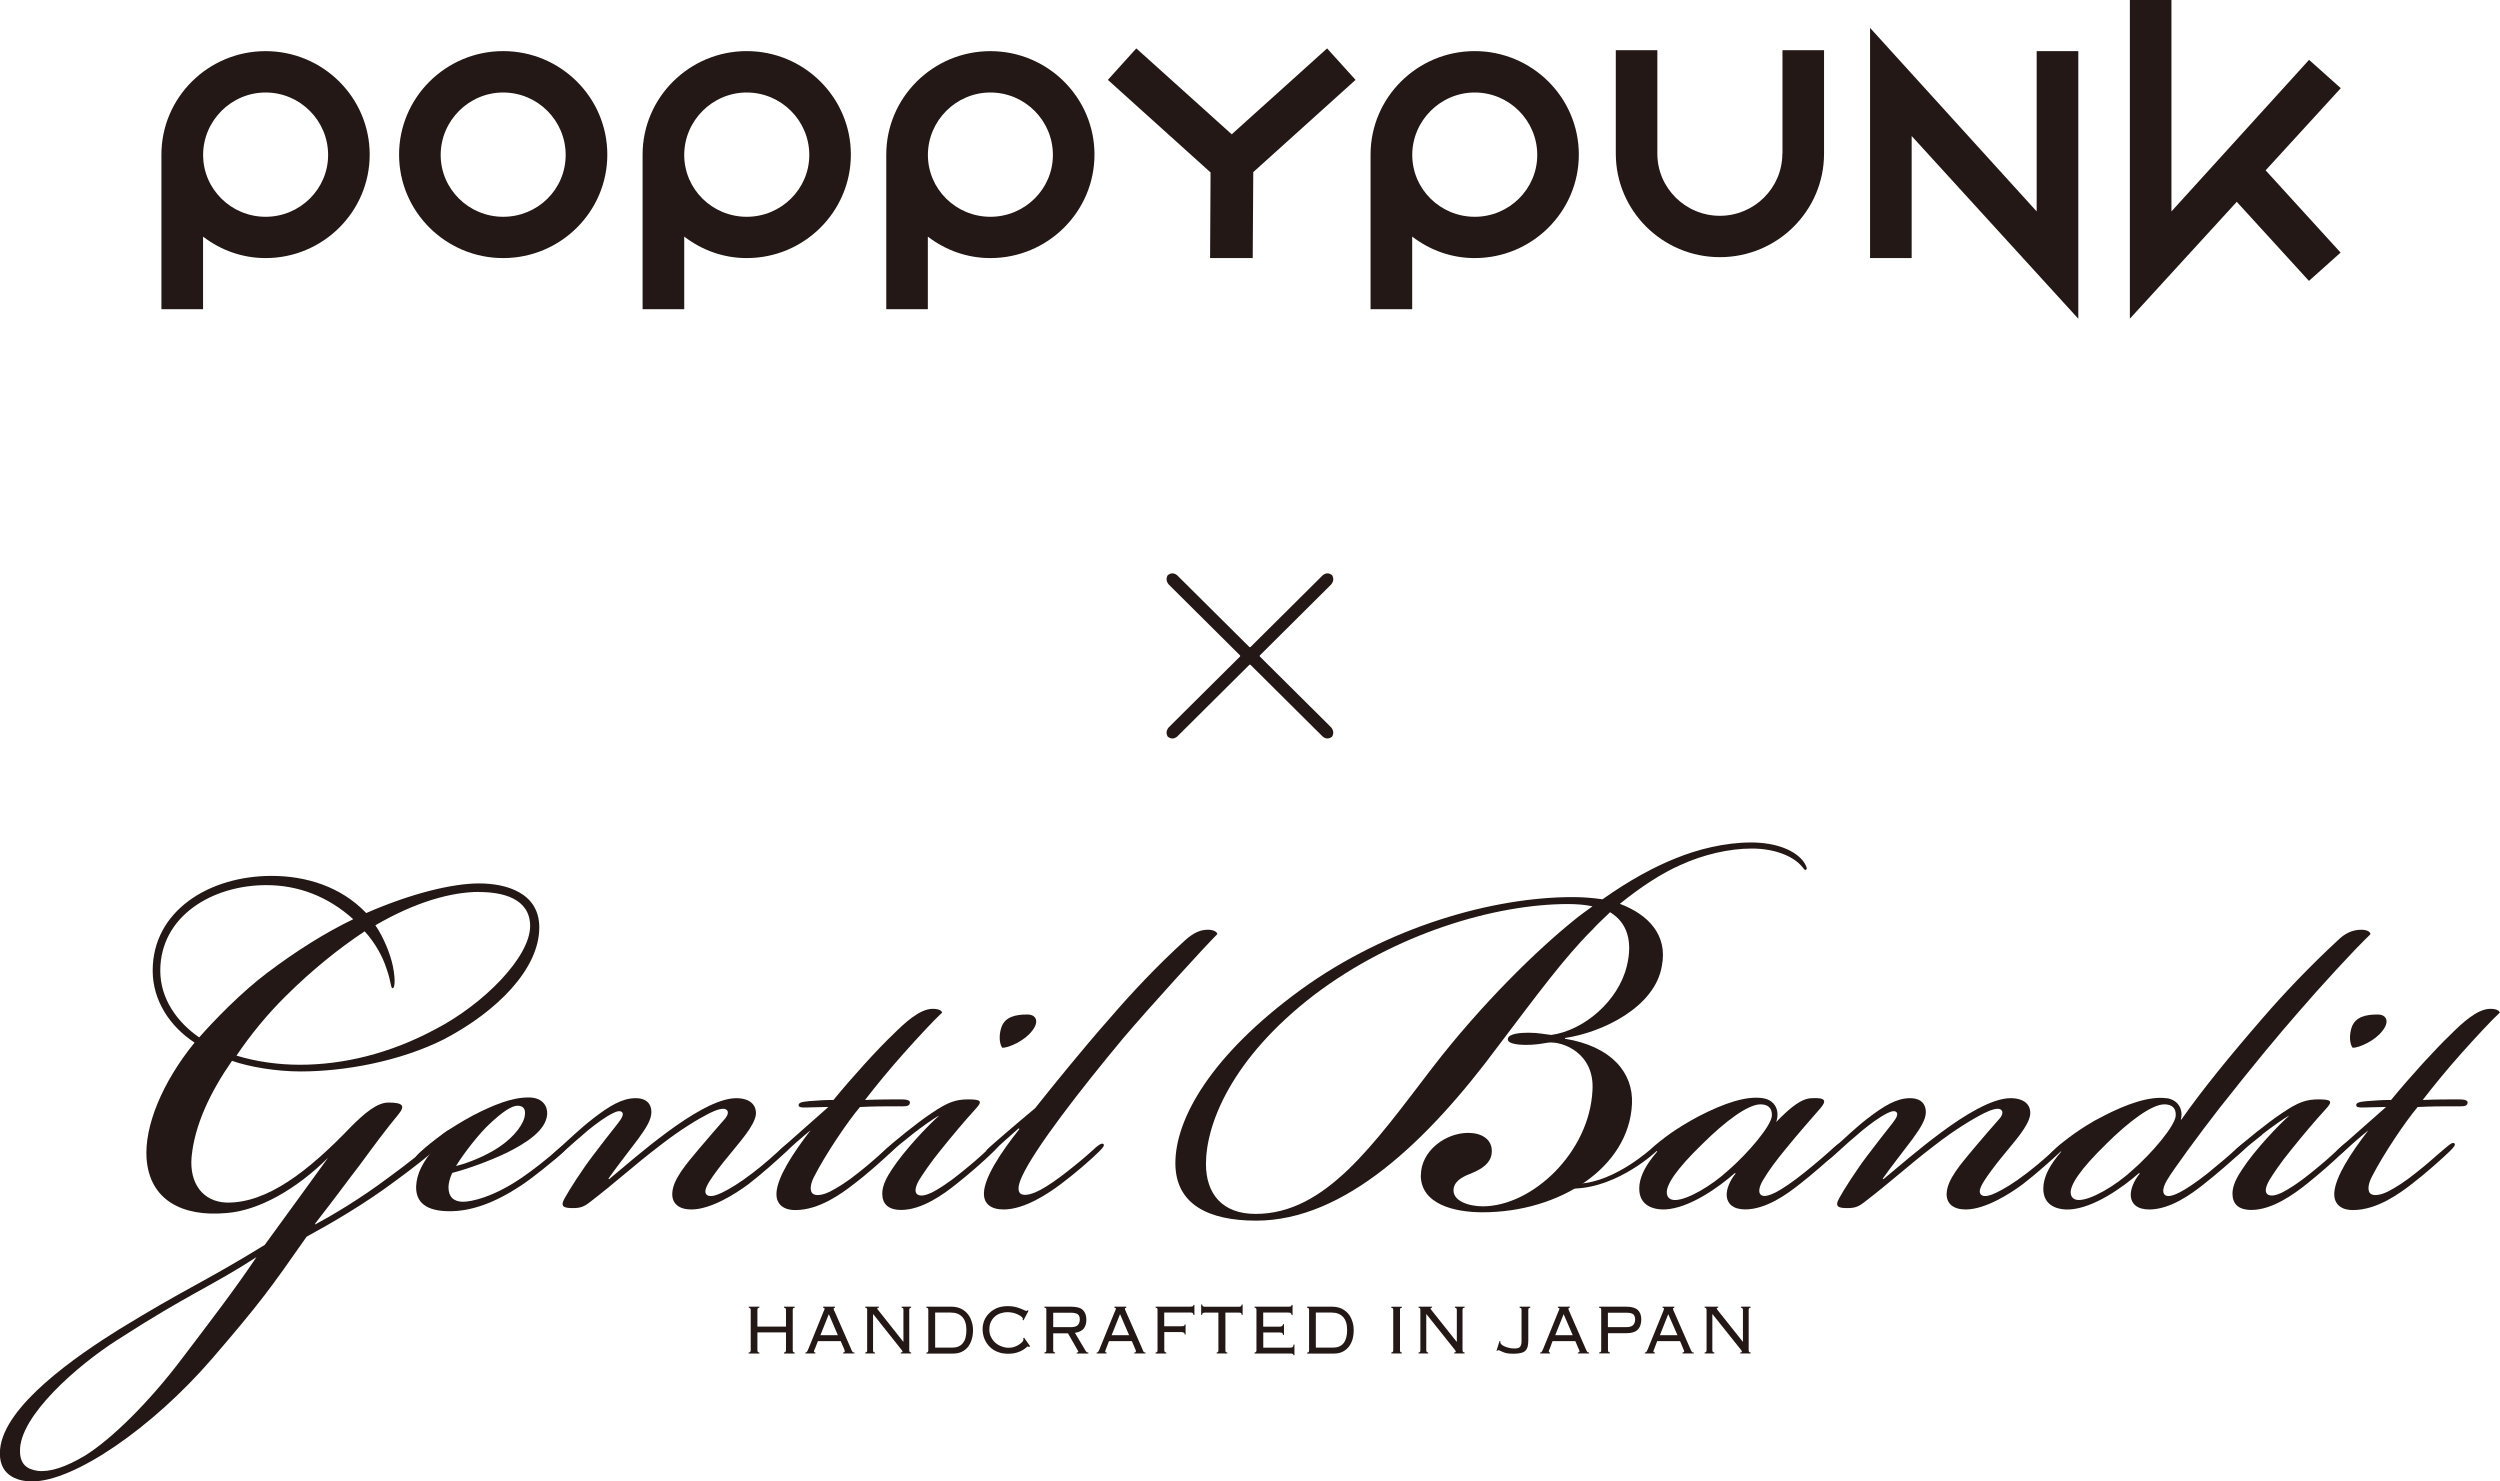 <svg width="81" height="48" viewBox="0 0 81 48" fill="none" xmlns="http://www.w3.org/2000/svg">
<g clip-path="url(#clip0_10210_2160)">
<path d="M42.858 18.637C42.961 18.557 43.058 18.557 43.161 18.637C43.218 18.737 43.211 18.835 43.131 18.936L40.816 21.238V21.268L43.131 23.568C43.209 23.669 43.218 23.767 43.161 23.867C43.058 23.947 42.961 23.947 42.858 23.867L40.513 21.537H40.483L38.138 23.867C38.035 23.947 37.938 23.947 37.835 23.867C37.776 23.767 37.785 23.669 37.865 23.568L40.18 21.268V21.238L37.865 18.936C37.785 18.835 37.776 18.737 37.835 18.637C37.938 18.557 38.035 18.557 38.138 18.637L40.483 20.967H40.513L42.858 18.637Z" fill="#231815"/>
<path d="M14.408 33.661C12.95 34.397 11.148 34.715 9.739 34.715C8.95 34.715 8.083 34.57 7.517 34.371C6.801 35.403 6.304 36.461 6.207 37.491C6.134 38.349 6.578 38.937 7.342 38.964C8.651 38.986 9.986 37.957 11.394 36.484C11.79 36.09 12.211 35.723 12.579 35.723C13.049 35.723 13.146 35.819 12.903 36.113C12.457 36.654 12.135 37.095 11.666 37.733C11.247 38.275 10.952 38.691 10.209 39.647V39.674C10.803 39.354 11.666 38.841 12.556 38.176C13.198 37.709 13.72 37.292 14.284 36.804C14.432 36.679 14.558 36.556 14.632 36.629C14.678 36.681 14.606 36.804 14.309 37.072C14.013 37.343 13.369 37.858 12.826 38.25C11.813 39.009 10.75 39.624 9.935 40.068C8.75 41.762 8.455 42.18 6.873 44.019C4.923 46.277 2.399 47.998 1.042 47.998C0.524 47.998 -0.07 47.777 0.002 46.964C0.126 45.539 2.5 43.922 3.833 43.087C6.033 41.735 6.626 41.538 8.576 40.336C9.047 39.698 10.628 37.512 10.628 37.512C9.617 38.521 8.38 39.233 7.319 39.304C5.911 39.428 4.848 38.888 4.749 37.538C4.675 36.505 5.245 35.081 6.304 33.78C5.515 33.265 4.947 32.428 4.947 31.448C4.947 29.511 6.776 28.379 8.801 28.379C9.914 28.379 11.047 28.724 11.866 29.583C13.324 28.945 14.657 28.623 15.524 28.623C16.391 28.623 17.473 28.919 17.473 30.049C17.473 31.4 16.092 32.775 14.409 33.659M3.81 43.407C2.501 44.242 0.623 45.887 0.648 47.017C0.648 47.436 0.871 47.606 1.217 47.655C1.612 47.705 2.132 47.534 2.749 47.165C3.589 46.648 4.824 45.446 5.913 43.996C6.826 42.794 7.616 41.764 8.31 40.73C6.877 41.663 6.085 41.936 3.812 43.407M5.193 31.45C5.193 32.358 5.738 33.12 6.454 33.612C6.948 33.047 7.837 32.137 8.651 31.525C9.592 30.814 10.531 30.223 11.445 29.782C10.628 29.045 9.666 28.678 8.628 28.678C6.875 28.678 5.193 29.685 5.193 31.452M15.522 28.898C14.634 28.898 13.47 29.218 12.162 29.979C12.434 30.372 12.655 30.935 12.729 31.304C12.828 31.796 12.777 32.016 12.729 32.016C12.655 32.04 12.68 31.819 12.529 31.402C12.383 30.935 12.108 30.495 11.815 30.175C11 30.717 10.135 31.402 9.245 32.286C8.649 32.875 8.11 33.538 7.662 34.202C8.306 34.399 9.022 34.498 9.714 34.498C11.097 34.498 12.604 34.153 14.11 33.345C15.669 32.535 17.176 31.01 17.176 30.005C17.176 29.096 16.261 28.901 15.52 28.901" fill="#231815"/>
<path d="M16.865 38.186C17.253 37.923 17.726 37.553 18.114 37.207C18.238 37.107 18.299 37.086 18.339 37.126C18.381 37.188 18.299 37.29 18.175 37.391C17.909 37.637 17.253 38.165 16.886 38.409C16.025 38.979 15.268 39.244 14.571 39.244C13.811 39.244 13.464 38.96 13.483 38.43C13.505 38.021 13.691 37.656 14.099 37.167L14.08 37.148C14.017 37.207 13.792 37.411 13.668 37.514C13.567 37.595 13.505 37.616 13.464 37.576C13.422 37.514 13.505 37.434 13.586 37.353C13.853 37.108 14.036 36.967 14.347 36.739C14.571 36.577 14.962 36.334 15.348 36.128C15.945 35.823 16.558 35.558 17.111 35.558H17.134C17.585 35.558 17.747 35.846 17.728 36.107C17.688 36.635 17.031 37.044 16.415 37.351C15.821 37.635 15.124 37.879 14.653 38.002C14.573 38.163 14.531 38.347 14.531 38.47C14.531 38.775 14.697 38.937 15.002 38.937C15.268 38.937 15.964 38.795 16.865 38.184M16.168 37.167C16.68 36.823 16.989 36.395 17.008 36.109C17.029 35.925 16.947 35.825 16.764 35.825C16.581 35.825 16.27 36.029 15.861 36.417C15.531 36.72 15.019 37.374 14.775 37.779C15.185 37.676 15.735 37.455 16.168 37.167Z" fill="#231815"/>
<path d="M21.782 38.655C21.801 38.206 22.252 37.697 22.641 37.23C22.949 36.862 23.258 36.514 23.502 36.232C23.582 36.128 23.626 36.007 23.521 35.944C23.418 35.886 23.191 35.967 22.988 36.067C22.622 36.253 22.047 36.597 21.393 37.107C20.488 37.798 19.999 38.269 19.098 38.96C18.913 39.104 18.791 39.142 18.564 39.142C18.276 39.142 18.132 39.104 18.299 38.816C18.442 38.553 18.873 37.881 19.2 37.455C19.427 37.148 19.795 36.681 20.021 36.395C20.164 36.213 20.204 36.109 20.164 36.046C20.102 35.967 19.98 36.007 19.858 36.067C19.612 36.188 19.305 36.416 19.058 36.616C18.793 36.842 18.467 37.126 18.175 37.391C17.972 37.576 17.89 37.637 17.829 37.576C17.789 37.514 17.89 37.411 18.134 37.188C18.381 36.965 18.831 36.537 19.2 36.253C19.753 35.823 20.164 35.581 20.595 35.581C20.982 35.581 21.105 35.804 21.105 36.029C21.105 36.274 20.944 36.537 20.675 36.904C20.368 37.311 19.939 37.862 19.713 38.188L19.734 38.206C20.225 37.798 20.9 37.209 21.618 36.681C22.336 36.151 23.237 35.581 23.852 35.581C24.279 35.581 24.525 35.785 24.489 36.13C24.424 36.497 23.993 36.967 23.668 37.375C23.338 37.762 23.094 38.108 22.989 38.271C22.826 38.534 22.826 38.657 22.907 38.718C23.012 38.801 23.237 38.718 23.401 38.638C23.647 38.515 23.932 38.352 24.384 38.006C24.733 37.743 25.142 37.375 25.367 37.171C25.531 37.031 25.593 37.008 25.634 37.05C25.674 37.09 25.613 37.171 25.472 37.313C25.285 37.498 24.67 38.046 24.243 38.373C23.831 38.678 23.033 39.187 22.399 39.187C22.01 39.187 21.763 39.004 21.782 38.657" fill="#231815"/>
<path d="M25.45 37.332C25.305 37.455 25.244 37.474 25.204 37.432C25.164 37.391 25.204 37.311 25.345 37.188C25.899 36.7 26.451 36.211 26.84 35.865C26.575 35.865 26.349 35.883 26.103 35.883C25.96 35.883 25.859 35.883 25.878 35.783C25.899 35.7 26.103 35.681 26.43 35.662C26.699 35.639 26.922 35.639 27.004 35.639C27.64 34.865 28.457 33.969 28.93 33.521C29.299 33.155 29.791 32.686 30.22 32.686C30.427 32.686 30.507 32.748 30.526 32.807C30.28 33.032 29.747 33.604 29.277 34.132C28.806 34.664 28.436 35.111 28.027 35.639C28.495 35.62 28.867 35.62 29.195 35.62C29.358 35.62 29.501 35.639 29.48 35.742C29.459 35.867 29.277 35.844 29.113 35.844C28.661 35.844 28.334 35.844 27.863 35.867C27.452 36.353 26.754 37.392 26.387 38.106C26.263 38.33 26.202 38.615 26.366 38.695C26.488 38.757 26.714 38.695 26.878 38.615C27.124 38.492 27.473 38.271 27.802 38.004C28.17 37.72 28.518 37.392 28.764 37.19C28.867 37.108 28.989 36.987 29.052 37.048C29.094 37.088 29.052 37.148 28.907 37.292C28.682 37.515 28.088 38.045 27.655 38.371C27.288 38.655 26.551 39.206 25.773 39.206C25.301 39.206 25.137 38.943 25.158 38.636C25.198 38.127 25.669 37.394 26.263 36.62C25.937 36.887 25.689 37.108 25.444 37.334" fill="#231815"/>
<path d="M29.547 36.762C29.24 37.004 29.015 37.188 28.809 37.373C28.646 37.514 28.564 37.576 28.503 37.534C28.461 37.495 28.503 37.413 28.727 37.207C28.952 37.004 29.689 36.393 30.181 36.067C30.714 35.702 30.979 35.62 31.37 35.62C31.804 35.62 31.842 35.681 31.596 35.944C31.227 36.351 30.901 36.739 30.491 37.247C30.143 37.674 29.897 38.044 29.773 38.244C29.651 38.468 29.631 38.61 29.712 38.691C29.813 38.773 29.996 38.733 30.204 38.632C30.408 38.528 30.756 38.305 31.105 38.019C31.535 37.672 31.72 37.51 32.046 37.205C32.229 37.042 32.313 36.963 32.376 37.023C32.437 37.082 32.212 37.286 32.151 37.349C31.905 37.593 31.393 38.042 30.981 38.367C30.575 38.691 29.874 39.202 29.2 39.202C28.769 39.202 28.585 39 28.585 38.672C28.585 38.409 28.729 38.144 28.891 37.898C29.301 37.266 30.101 36.431 30.429 36.145C30.286 36.211 29.857 36.514 29.549 36.758M33.298 32.871C33.564 32.871 33.686 33.095 33.44 33.4C33.195 33.727 32.68 33.949 32.477 33.949C32.376 33.828 32.355 33.523 32.456 33.256C32.579 32.951 32.888 32.87 33.277 32.87H33.298V32.871Z" fill="#231815"/>
<path d="M33.006 36.557C32.699 36.823 32.39 37.106 32.166 37.311C32.044 37.413 31.981 37.432 31.941 37.373C31.92 37.311 31.981 37.248 32.042 37.188C32.126 37.106 32.903 36.434 33.537 35.906C34.071 35.234 35.075 33.99 35.956 32.993C36.656 32.179 37.496 31.283 38.393 30.469C38.642 30.246 38.865 30.123 39.132 30.123C39.338 30.123 39.441 30.206 39.441 30.265C39.05 30.653 37.246 32.629 36.385 33.646C35.014 35.295 33.537 37.19 33.108 38.127C33.046 38.271 32.924 38.555 33.067 38.676C33.211 38.776 33.516 38.657 33.705 38.555C33.97 38.411 34.259 38.208 34.543 37.985C34.911 37.699 35.179 37.474 35.444 37.231C35.528 37.152 35.69 37.008 35.753 37.069C35.795 37.11 35.732 37.19 35.608 37.313C35.362 37.557 34.85 38.006 34.36 38.373C33.95 38.678 33.192 39.187 32.516 39.187C32.106 39.187 31.861 39.002 31.88 38.638C31.901 38.146 32.413 37.355 33.029 36.58L33.008 36.559L33.006 36.557Z" fill="#231815"/>
<path d="M46.037 38.081C46.037 37.294 46.828 36.705 47.571 36.705C47.992 36.705 48.335 36.902 48.335 37.294C48.335 37.686 47.992 37.883 47.693 38.006C47.445 38.104 47.152 38.227 47.1 38.496C47.028 38.914 47.597 39.085 48.039 39.085C49.645 39.085 51.499 37.339 51.596 35.329C51.672 34.125 50.636 33.731 50.165 33.78C49.868 33.829 49.72 33.854 49.447 33.854C49.127 33.854 48.828 33.805 48.855 33.657C48.88 33.485 49.274 33.46 49.523 33.46C49.842 33.46 50.041 33.51 50.263 33.532C51.324 33.386 52.438 32.428 52.709 31.3C52.903 30.514 52.733 29.899 52.166 29.556C51.966 29.752 51.769 29.926 51.594 30.121C50.682 31.029 49.817 32.209 48.533 33.903C46.26 36.97 43.566 39.549 40.701 39.549C39.172 39.549 38.082 39.034 38.082 37.684C38.082 36.26 39.219 34.197 42.157 32.059C44.974 30.022 48.382 29.066 50.952 29.066C51.301 29.066 51.619 29.093 51.92 29.138C52.783 28.525 53.598 28.084 54.288 27.811C55.004 27.516 55.894 27.296 56.736 27.296C57.526 27.296 58.189 27.542 58.464 27.959C58.536 28.084 58.564 28.157 58.511 28.182C58.464 28.205 58.439 28.133 58.366 28.057C58.09 27.739 57.502 27.493 56.758 27.493C56.016 27.493 55.177 27.69 54.434 28.032C53.869 28.279 53.177 28.72 52.484 29.284C53.398 29.628 54.042 30.289 53.844 31.298C53.619 32.646 51.891 33.458 50.706 33.631V33.655C52.211 33.901 52.926 34.759 52.876 35.768C52.781 37.83 50.531 39.278 48.036 39.278C47.096 39.278 46.033 39.007 46.033 38.076M40.68 39.331C42.951 39.331 44.508 37.074 46.409 34.594C48.017 32.508 49.819 30.764 50.979 29.831C51.179 29.659 51.4 29.513 51.596 29.365C51.373 29.316 51.105 29.291 50.809 29.291C48.438 29.291 45.201 30.249 42.58 32.235C39.89 34.299 39.073 36.434 39.073 37.712C39.073 38.67 39.593 39.331 40.68 39.331Z" fill="#231815"/>
<path d="M51.17 38.349C52.33 38.294 53.513 37.207 53.513 37.207C53.572 37.146 53.921 36.861 54.127 36.719C54.33 36.578 54.679 36.353 55.069 36.151C55.868 35.742 56.584 35.499 57.115 35.581C57.529 35.643 57.672 36.007 57.548 36.353C58.041 35.844 58.39 35.581 58.718 35.581C59.15 35.56 59.188 35.664 58.982 35.906C58.718 36.213 58.264 36.72 57.836 37.251C57.567 37.578 57.304 37.923 57.115 38.248C56.974 38.492 56.974 38.655 57.056 38.716C57.157 38.797 57.363 38.716 57.529 38.635C57.733 38.534 58.119 38.269 58.447 38.004C58.879 37.656 59.205 37.374 59.43 37.167C59.554 37.067 59.657 36.965 59.716 37.027C59.779 37.086 59.678 37.188 59.451 37.392C59.186 37.639 58.695 38.066 58.304 38.371C57.893 38.695 57.218 39.185 56.542 39.185C56.153 39.185 55.969 39.002 55.946 38.758C55.927 38.532 56.05 38.246 56.233 38.023L56.214 38.004C55.683 38.472 54.738 39.144 53.959 39.185C53.511 39.204 53.039 39.021 53.121 38.371C53.163 38.066 53.326 37.739 53.694 37.311L53.677 37.292C53.677 37.292 52.46 38.46 51.016 38.51L51.084 38.388L51.166 38.35L51.17 38.349ZM55.155 37.067C54.311 37.881 53.963 38.411 54.007 38.676C54.027 38.818 54.128 38.881 54.271 38.881C54.66 38.881 55.439 38.432 55.993 37.923C56.649 37.353 57.388 36.476 57.409 36.151C57.424 35.886 57.264 35.781 57.039 35.781C56.63 35.781 55.891 36.334 55.157 37.065" fill="#231815"/>
<path d="M63.073 38.655C63.092 38.206 63.548 37.697 63.934 37.23C64.241 36.862 64.548 36.514 64.795 36.232C64.879 36.128 64.919 36.007 64.816 35.944C64.712 35.886 64.487 35.967 64.285 36.067C63.917 36.253 63.342 36.597 62.685 37.107C61.782 37.798 61.294 38.269 60.391 38.96C60.204 39.104 60.084 39.142 59.856 39.142C59.572 39.142 59.429 39.104 59.593 38.816C59.734 38.553 60.166 37.881 60.492 37.455C60.719 37.148 61.088 36.681 61.313 36.395C61.456 36.213 61.496 36.109 61.456 36.046C61.395 35.967 61.273 36.007 61.149 36.067C60.903 36.188 60.597 36.416 60.351 36.616C60.082 36.842 59.753 37.126 59.467 37.391C59.263 37.576 59.179 37.637 59.118 37.576C59.077 37.514 59.179 37.411 59.427 37.188C59.673 36.965 60.122 36.537 60.49 36.253C61.046 35.823 61.454 35.581 61.885 35.581C62.273 35.581 62.397 35.804 62.397 36.029C62.397 36.274 62.231 36.537 61.966 36.904C61.66 37.311 61.227 37.862 61.001 38.188L61.022 38.206C61.515 37.798 62.191 37.209 62.907 36.681C63.624 36.151 64.527 35.581 65.142 35.581C65.571 35.581 65.818 35.785 65.776 36.13C65.713 36.497 65.285 36.967 64.953 37.375C64.628 37.762 64.382 38.108 64.281 38.271C64.115 38.534 64.115 38.657 64.199 38.718C64.3 38.801 64.527 38.718 64.689 38.638C64.938 38.515 65.222 38.352 65.674 38.006C66.022 37.743 66.432 37.375 66.656 37.171C66.822 37.031 66.883 37.008 66.925 37.05C66.963 37.09 66.904 37.171 66.759 37.313C66.573 37.498 65.959 38.046 65.531 38.373C65.121 38.678 64.321 39.187 63.688 39.187C63.296 39.187 63.054 39.004 63.071 38.657" fill="#231815"/>
<path d="M70.206 35.581C70.596 35.643 70.741 35.969 70.659 36.273H70.678C71.316 35.357 72.257 34.197 73.303 32.995C74.021 32.161 74.862 31.285 75.74 30.471C75.965 30.247 76.212 30.124 76.498 30.124C76.702 30.124 76.785 30.185 76.805 30.266C76.252 30.798 75.225 31.917 74.469 32.792C73.795 33.566 73.096 34.401 71.907 35.908C71.272 36.722 70.391 37.924 70.204 38.25C70.063 38.494 70.063 38.657 70.145 38.718C70.246 38.799 70.451 38.718 70.615 38.636C70.819 38.536 71.21 38.271 71.539 38.006C71.968 37.657 72.296 37.375 72.52 37.169C72.646 37.069 72.747 36.966 72.81 37.029C72.873 37.088 72.77 37.19 72.545 37.394C72.275 37.64 71.785 38.068 71.396 38.373C70.987 38.697 70.311 39.187 69.634 39.187C69.244 39.187 69.059 39.004 69.038 38.759C69.019 38.534 69.143 38.248 69.328 38.025L69.307 38.006C68.775 38.473 67.83 39.145 67.051 39.187C66.602 39.206 66.129 39.022 66.213 38.373C66.253 38.068 66.417 37.741 66.784 37.313L66.765 37.294C66.702 37.356 66.621 37.438 66.497 37.538C66.417 37.601 66.354 37.64 66.314 37.601C66.272 37.538 66.417 37.377 66.643 37.171C66.704 37.11 67.011 36.866 67.217 36.722C67.421 36.582 67.748 36.357 68.16 36.154C68.876 35.785 69.634 35.503 70.206 35.584M68.24 37.067C67.402 37.881 67.051 38.411 67.093 38.676C67.114 38.818 67.217 38.88 67.358 38.88C67.746 38.88 68.527 38.432 69.082 37.922C69.737 37.353 70.472 36.476 70.493 36.15C70.512 35.885 70.35 35.781 70.126 35.781C69.716 35.781 68.977 36.334 68.24 37.065" fill="#231815"/>
<path d="M73.298 36.762C72.991 37.004 72.766 37.188 72.561 37.373C72.397 37.514 72.313 37.576 72.252 37.534C72.212 37.495 72.252 37.413 72.479 37.207C72.703 37.004 73.441 36.393 73.934 36.067C74.466 35.702 74.732 35.62 75.121 35.62C75.553 35.62 75.591 35.681 75.346 35.944C74.976 36.351 74.648 36.739 74.239 37.247C73.888 37.674 73.644 38.044 73.523 38.244C73.399 38.468 73.378 38.61 73.46 38.691C73.564 38.773 73.747 38.733 73.951 38.632C74.157 38.528 74.504 38.305 74.854 38.019C75.283 37.672 75.469 37.51 75.793 37.205C75.978 37.042 76.06 36.963 76.123 37.023C76.184 37.082 75.957 37.286 75.896 37.349C75.648 37.593 75.14 38.042 74.73 38.367C74.321 38.691 73.622 39.202 72.945 39.202C72.517 39.202 72.332 39 72.332 38.672C72.332 38.409 72.475 38.144 72.639 37.898C73.046 37.266 73.846 36.431 74.172 36.145C74.031 36.211 73.603 36.514 73.292 36.758M77.049 32.871C77.314 32.871 77.437 33.095 77.19 33.4C76.946 33.727 76.431 33.949 76.228 33.949C76.125 33.828 76.106 33.523 76.205 33.256C76.332 32.951 76.637 32.87 77.028 32.87H77.049V32.871Z" fill="#231815"/>
<path d="M75.916 37.332C75.773 37.455 75.711 37.474 75.671 37.432C75.629 37.391 75.671 37.311 75.812 37.188C76.366 36.7 76.92 36.211 77.309 35.865C77.04 35.865 76.814 35.883 76.568 35.883C76.427 35.883 76.324 35.883 76.345 35.783C76.366 35.7 76.568 35.681 76.897 35.662C77.166 35.639 77.389 35.639 77.471 35.639C78.105 34.865 78.926 33.969 79.397 33.521C79.766 33.155 80.256 32.686 80.688 32.686C80.894 32.686 80.974 32.748 80.995 32.807C80.748 33.032 80.216 33.604 79.745 34.132C79.273 34.664 78.905 35.111 78.496 35.639C78.966 35.62 79.336 35.62 79.663 35.62C79.827 35.62 79.97 35.639 79.949 35.742C79.93 35.867 79.745 35.844 79.582 35.844C79.13 35.844 78.802 35.844 78.332 35.867C77.922 36.353 77.227 37.392 76.859 38.106C76.736 38.33 76.673 38.615 76.838 38.695C76.96 38.757 77.189 38.695 77.351 38.615C77.599 38.492 77.943 38.271 78.271 38.004C78.641 37.72 78.991 37.392 79.237 37.19C79.34 37.108 79.462 36.987 79.523 37.048C79.566 37.088 79.523 37.148 79.382 37.292C79.155 37.515 78.559 38.045 78.13 38.371C77.762 38.655 77.021 39.206 76.24 39.206C75.773 39.206 75.61 38.943 75.631 38.636C75.673 38.127 76.141 37.394 76.736 36.62C76.408 36.887 76.162 37.108 75.916 37.334" fill="#231815"/>
<path d="M25.696 43.801C25.706 43.812 25.723 43.82 25.747 43.82V43.854H25.401V43.82C25.426 43.82 25.443 43.814 25.45 43.801C25.46 43.788 25.466 43.771 25.466 43.75V43.17H24.54V43.75C24.54 43.769 24.546 43.788 24.553 43.801C24.561 43.812 24.578 43.82 24.603 43.82V43.854H24.258V43.82C24.281 43.82 24.3 43.814 24.307 43.801C24.317 43.788 24.323 43.771 24.323 43.75V42.44C24.323 42.419 24.317 42.404 24.307 42.389C24.3 42.375 24.281 42.37 24.258 42.37V42.336H24.603V42.37C24.578 42.37 24.561 42.375 24.553 42.389C24.546 42.402 24.54 42.419 24.54 42.44V42.981H25.466V42.44C25.466 42.419 25.46 42.404 25.45 42.389C25.441 42.375 25.426 42.37 25.401 42.37V42.336H25.747V42.37C25.723 42.37 25.707 42.375 25.696 42.389C25.689 42.402 25.685 42.419 25.685 42.44V43.75C25.685 43.769 25.689 43.788 25.696 43.801Z" fill="#231815"/>
<path d="M26.41 43.682C26.401 43.697 26.393 43.718 26.385 43.737C26.376 43.759 26.372 43.775 26.372 43.788C26.372 43.807 26.387 43.82 26.418 43.82V43.852H26.094V43.82C26.105 43.82 26.113 43.82 26.119 43.818C26.13 43.816 26.136 43.809 26.141 43.801C26.151 43.791 26.157 43.776 26.166 43.759C26.174 43.74 26.187 43.714 26.2 43.684L26.673 42.519C26.688 42.487 26.698 42.461 26.703 42.445C26.713 42.43 26.717 42.415 26.717 42.406C26.717 42.383 26.7 42.372 26.669 42.372V42.337H27.052V42.372C27.023 42.372 27.01 42.383 27.01 42.406C27.01 42.419 27.014 42.432 27.021 42.451C27.031 42.47 27.042 42.493 27.058 42.527L27.561 43.674C27.574 43.708 27.587 43.737 27.595 43.757C27.604 43.775 27.614 43.791 27.622 43.801C27.627 43.809 27.637 43.816 27.646 43.818C27.654 43.818 27.669 43.82 27.683 43.82V43.852H27.319V43.82C27.34 43.82 27.355 43.818 27.361 43.809C27.368 43.803 27.37 43.793 27.37 43.78C27.37 43.769 27.37 43.761 27.366 43.75C27.361 43.739 27.351 43.716 27.34 43.684L27.239 43.453H26.5L26.41 43.684V43.682ZM27.147 43.26L26.854 42.578L26.581 43.26H27.147Z" fill="#231815"/>
<path d="M29.271 43.473V42.44C29.271 42.417 29.268 42.404 29.26 42.389C29.25 42.375 29.235 42.37 29.212 42.37V42.336H29.521V42.37C29.498 42.37 29.481 42.375 29.473 42.389C29.464 42.402 29.46 42.417 29.46 42.44V43.75C29.46 43.769 29.464 43.788 29.473 43.801C29.481 43.812 29.498 43.82 29.521 43.82V43.852H29.186V43.82C29.222 43.82 29.241 43.812 29.241 43.795C29.241 43.782 29.237 43.773 29.232 43.763C29.222 43.752 29.218 43.748 29.214 43.74L28.287 42.572V43.75C28.287 43.769 28.29 43.788 28.298 43.801C28.306 43.812 28.323 43.82 28.348 43.82V43.852H28.035V43.82C28.06 43.82 28.073 43.814 28.085 43.801C28.094 43.788 28.096 43.771 28.096 43.75V42.44C28.096 42.417 28.094 42.404 28.085 42.389C28.075 42.375 28.06 42.37 28.035 42.37V42.336H28.475V42.37C28.456 42.37 28.443 42.37 28.433 42.375C28.43 42.379 28.424 42.391 28.424 42.402C28.424 42.407 28.43 42.411 28.43 42.417C28.431 42.425 28.439 42.432 28.445 42.436L29.264 43.47H29.27L29.271 43.473Z" fill="#231815"/>
<path d="M30.063 42.391C30.056 42.377 30.038 42.372 30.016 42.372V42.337H30.827C30.934 42.337 31.031 42.355 31.113 42.392C31.202 42.43 31.275 42.483 31.334 42.55C31.395 42.618 31.442 42.697 31.473 42.792C31.507 42.885 31.526 42.987 31.526 43.097C31.526 43.206 31.511 43.309 31.483 43.401C31.454 43.494 31.414 43.576 31.359 43.644C31.305 43.71 31.237 43.761 31.155 43.801C31.075 43.839 30.982 43.856 30.873 43.856H30.016V43.824C30.04 43.824 30.056 43.818 30.063 43.805C30.073 43.791 30.077 43.775 30.077 43.755V42.444C30.077 42.423 30.073 42.408 30.063 42.394M30.852 43.663C31.004 43.663 31.119 43.615 31.195 43.519C31.275 43.424 31.311 43.28 31.311 43.095C31.311 42.909 31.269 42.767 31.18 42.671C31.09 42.574 30.968 42.527 30.804 42.527H30.299V43.663H30.852Z" fill="#231815"/>
<path d="M33.339 43.646C33.326 43.63 33.314 43.625 33.299 43.625C33.29 43.625 33.272 43.638 33.246 43.663C33.217 43.689 33.179 43.718 33.13 43.746C33.08 43.776 33.017 43.801 32.941 43.825C32.865 43.848 32.771 43.861 32.661 43.861C32.539 43.861 32.427 43.843 32.328 43.803C32.225 43.765 32.139 43.71 32.067 43.636C31.994 43.566 31.939 43.479 31.897 43.381C31.857 43.282 31.836 43.174 31.836 43.057C31.836 42.958 31.859 42.864 31.893 42.777C31.931 42.688 31.985 42.61 32.057 42.542C32.126 42.474 32.211 42.419 32.31 42.377C32.413 42.337 32.528 42.319 32.65 42.319C32.739 42.319 32.815 42.324 32.882 42.341C32.95 42.358 33.008 42.375 33.061 42.396C33.112 42.415 33.152 42.434 33.185 42.449C33.217 42.464 33.238 42.474 33.253 42.474C33.265 42.474 33.276 42.472 33.278 42.468C33.282 42.462 33.286 42.455 33.29 42.447L33.322 42.472L33.162 42.779L33.128 42.763C33.137 42.754 33.143 42.741 33.143 42.726C33.143 42.712 33.128 42.691 33.101 42.665C33.076 42.642 33.04 42.621 32.994 42.597C32.95 42.574 32.897 42.553 32.836 42.538C32.775 42.523 32.709 42.514 32.642 42.514C32.571 42.514 32.501 42.525 32.428 42.548C32.36 42.568 32.297 42.602 32.242 42.648C32.187 42.695 32.143 42.752 32.107 42.824C32.07 42.898 32.055 42.983 32.055 43.083C32.055 43.169 32.07 43.252 32.11 43.32C32.145 43.392 32.194 43.456 32.251 43.506C32.31 43.557 32.377 43.598 32.451 43.623C32.529 43.655 32.608 43.668 32.686 43.668C32.751 43.668 32.809 43.659 32.867 43.638C32.922 43.619 32.971 43.593 33.015 43.566C33.059 43.538 33.093 43.508 33.122 43.479C33.147 43.447 33.16 43.424 33.16 43.405C33.16 43.388 33.156 43.373 33.149 43.365L33.181 43.341L33.375 43.617L33.343 43.644L33.339 43.646Z" fill="#231815"/>
<path d="M34.135 43.799C34.147 43.812 34.16 43.818 34.185 43.818V43.85H33.84V43.818C33.867 43.818 33.88 43.812 33.891 43.799C33.899 43.786 33.901 43.769 33.901 43.75V42.438C33.901 42.419 33.901 42.402 33.891 42.387C33.88 42.377 33.867 42.372 33.84 42.372V42.337H34.712C34.886 42.337 35.013 42.373 35.086 42.445C35.16 42.517 35.198 42.621 35.198 42.758C35.198 42.881 35.169 42.975 35.112 43.047C35.053 43.117 34.96 43.165 34.828 43.184L35.16 43.744C35.179 43.775 35.194 43.797 35.206 43.807C35.217 43.816 35.238 43.822 35.263 43.822V43.854H34.886V43.822C34.907 43.822 34.924 43.82 34.931 43.816C34.935 43.812 34.937 43.805 34.937 43.795C34.937 43.784 34.933 43.773 34.926 43.765L34.602 43.199H34.124V43.754C34.124 43.773 34.127 43.791 34.137 43.803M34.695 43C34.802 43 34.876 42.977 34.92 42.934C34.962 42.888 34.985 42.826 34.985 42.752C34.985 42.712 34.981 42.68 34.971 42.654C34.96 42.625 34.945 42.605 34.924 42.586C34.903 42.569 34.87 42.553 34.83 42.546C34.792 42.536 34.743 42.532 34.682 42.532H34.124V43H34.695Z" fill="#231815"/>
<path d="M35.844 43.682C35.836 43.697 35.828 43.718 35.823 43.737C35.813 43.759 35.809 43.775 35.809 43.788C35.809 43.807 35.823 43.82 35.853 43.82V43.852H35.531V43.82C35.545 43.82 35.552 43.82 35.558 43.818C35.567 43.816 35.573 43.809 35.579 43.801C35.588 43.791 35.594 43.776 35.604 43.759C35.613 43.74 35.627 43.714 35.636 43.684L36.11 42.519C36.127 42.487 36.133 42.461 36.143 42.445C36.15 42.43 36.156 42.415 36.156 42.406C36.156 42.383 36.139 42.372 36.107 42.372V42.337H36.491V42.372C36.463 42.372 36.447 42.383 36.447 42.406C36.447 42.419 36.451 42.432 36.461 42.451C36.467 42.47 36.48 42.493 36.493 42.527L36.998 43.674C37.011 43.708 37.025 43.737 37.032 43.757C37.04 43.775 37.051 43.791 37.053 43.801C37.065 43.809 37.074 43.816 37.08 43.818C37.09 43.818 37.103 43.82 37.116 43.82V43.852H36.752V43.82C36.773 43.82 36.79 43.818 36.796 43.809C36.802 43.803 36.804 43.793 36.804 43.78C36.804 43.769 36.802 43.761 36.798 43.75C36.794 43.739 36.785 43.716 36.771 43.684L36.672 43.453H35.931L35.842 43.684L35.844 43.682ZM36.583 43.26L36.289 42.578L36.017 43.26H36.583Z" fill="#231815"/>
<path d="M38.384 43.24C38.384 43.212 38.377 43.191 38.363 43.185C38.344 43.168 38.316 43.159 38.282 43.159H37.723V43.75C37.723 43.769 37.729 43.788 37.737 43.801C37.748 43.812 37.763 43.82 37.786 43.82V43.854H37.441V43.82C37.468 43.82 37.481 43.814 37.493 43.801C37.501 43.788 37.504 43.77 37.504 43.75V42.44C37.504 42.419 37.499 42.404 37.493 42.388C37.483 42.375 37.468 42.37 37.441 42.37V42.335H38.565C38.611 42.335 38.64 42.33 38.649 42.32C38.664 42.313 38.668 42.298 38.668 42.277H38.699V42.606H38.668C38.668 42.581 38.661 42.563 38.647 42.547C38.634 42.532 38.607 42.525 38.565 42.525H37.721V42.97H38.278C38.323 42.97 38.35 42.966 38.363 42.958C38.375 42.949 38.383 42.934 38.383 42.913H38.413V43.24H38.383H38.384Z" fill="#231815"/>
<path d="M39.417 43.82C39.44 43.82 39.455 43.814 39.465 43.801C39.474 43.788 39.476 43.77 39.476 43.752V42.529H39.038C39.004 42.529 38.983 42.534 38.969 42.544C38.956 42.555 38.95 42.574 38.95 42.604H38.918V42.264H38.95C38.95 42.313 38.979 42.339 39.04 42.339H40.139C40.202 42.339 40.232 42.313 40.232 42.264H40.261V42.604H40.232C40.232 42.574 40.225 42.555 40.209 42.544C40.196 42.532 40.175 42.529 40.141 42.529H39.703V43.752C39.703 43.77 39.703 43.789 39.714 43.801C39.724 43.814 39.739 43.82 39.764 43.82V43.852H39.421V43.82H39.417Z" fill="#231815"/>
<path d="M40.696 42.39C40.687 42.377 40.671 42.371 40.648 42.371V42.337H41.742C41.788 42.337 41.816 42.332 41.828 42.322C41.839 42.315 41.849 42.3 41.849 42.279H41.879V42.608H41.849C41.849 42.584 41.837 42.565 41.824 42.549C41.81 42.534 41.784 42.527 41.742 42.527H40.928V42.985H41.46C41.489 42.985 41.515 42.975 41.538 42.966C41.555 42.953 41.57 42.932 41.57 42.901H41.601V43.252H41.57C41.57 43.223 41.559 43.203 41.544 43.189C41.527 43.18 41.504 43.172 41.464 43.172H40.93V43.664H41.801C41.839 43.664 41.866 43.659 41.881 43.642C41.902 43.627 41.91 43.602 41.91 43.564H41.94V43.909H41.91C41.91 43.871 41.879 43.854 41.818 43.854H40.648V43.82C40.673 43.82 40.687 43.814 40.696 43.801C40.706 43.788 40.709 43.77 40.709 43.75V42.441C40.709 42.421 40.706 42.406 40.696 42.39Z" fill="#231815"/>
<path d="M42.399 42.391C42.39 42.377 42.378 42.372 42.352 42.372V42.337H43.161C43.27 42.337 43.363 42.355 43.451 42.392C43.538 42.43 43.609 42.483 43.672 42.55C43.731 42.618 43.776 42.697 43.809 42.792C43.843 42.885 43.86 42.987 43.86 43.097C43.86 43.206 43.845 43.309 43.82 43.401C43.79 43.494 43.748 43.576 43.693 43.644C43.639 43.71 43.573 43.761 43.491 43.801C43.413 43.839 43.317 43.856 43.213 43.856H42.353V43.824C42.38 43.824 42.394 43.818 42.401 43.805C42.411 43.791 42.414 43.775 42.414 43.755V42.444C42.414 42.423 42.411 42.408 42.401 42.394M43.19 43.663C43.34 43.663 43.455 43.615 43.531 43.519C43.607 43.424 43.647 43.28 43.647 43.095C43.647 42.909 43.605 42.767 43.517 42.671C43.428 42.574 43.304 42.527 43.14 42.527H42.633V43.663H43.19Z" fill="#231815"/>
<path d="M45.078 43.82C45.099 43.82 45.116 43.814 45.126 43.801C45.137 43.788 45.141 43.77 45.141 43.752V42.44C45.141 42.421 45.137 42.404 45.126 42.389C45.116 42.379 45.099 42.373 45.078 42.373V42.339H45.419V42.373C45.394 42.373 45.381 42.379 45.37 42.389C45.362 42.404 45.36 42.421 45.36 42.44V43.752C45.36 43.77 45.362 43.789 45.37 43.801C45.381 43.814 45.394 43.82 45.419 43.82V43.852H45.078V43.82Z" fill="#231815"/>
<path d="M47.201 43.473V42.44C47.201 42.417 47.194 42.404 47.184 42.389C47.178 42.375 47.159 42.37 47.138 42.37V42.336H47.453V42.37C47.426 42.37 47.407 42.375 47.401 42.389C47.392 42.402 47.386 42.417 47.386 42.44V43.75C47.386 43.769 47.392 43.788 47.401 43.801C47.407 43.812 47.426 43.82 47.453 43.82V43.852H47.117V43.82C47.152 43.82 47.167 43.812 47.167 43.795C47.167 43.782 47.163 43.773 47.155 43.763C47.15 43.752 47.146 43.748 47.142 43.74L46.211 42.572V43.75C46.211 43.769 46.216 43.788 46.226 43.801C46.233 43.812 46.249 43.82 46.273 43.82V43.852H45.961V43.82C45.984 43.82 46.003 43.814 46.009 43.801C46.018 43.788 46.02 43.771 46.02 43.75V42.44C46.02 42.417 46.016 42.404 46.009 42.389C46.001 42.375 45.982 42.37 45.961 42.37V42.336H46.399V42.37C46.38 42.37 46.369 42.37 46.363 42.375C46.353 42.379 46.35 42.391 46.35 42.402C46.35 42.407 46.35 42.411 46.355 42.417C46.361 42.425 46.367 42.432 46.37 42.436L47.192 43.47H47.199L47.201 43.473Z" fill="#231815"/>
<path d="M48.585 43.447L48.612 43.456C48.612 43.456 48.61 43.471 48.61 43.492C48.61 43.515 48.625 43.54 48.65 43.562C48.675 43.585 48.709 43.606 48.751 43.625C48.795 43.646 48.846 43.659 48.898 43.672C48.953 43.685 49.01 43.691 49.069 43.691C49.121 43.691 49.161 43.685 49.189 43.676C49.22 43.666 49.243 43.65 49.258 43.625C49.273 43.602 49.285 43.574 49.292 43.534C49.298 43.496 49.298 43.451 49.298 43.396V42.438C49.298 42.419 49.292 42.402 49.285 42.387C49.275 42.377 49.26 42.372 49.237 42.372V42.337H49.58V42.372C49.553 42.372 49.538 42.377 49.528 42.387C49.523 42.402 49.517 42.419 49.517 42.438V43.424C49.517 43.49 49.511 43.553 49.5 43.61C49.49 43.665 49.467 43.712 49.433 43.75C49.403 43.788 49.353 43.816 49.29 43.833C49.225 43.85 49.144 43.861 49.039 43.861C48.955 43.861 48.885 43.856 48.831 43.846C48.778 43.835 48.734 43.824 48.698 43.807C48.66 43.791 48.629 43.776 48.601 43.763C48.574 43.75 48.559 43.744 48.545 43.744C48.532 43.744 48.519 43.754 48.505 43.775L48.488 43.763L48.585 43.447Z" fill="#231815"/>
<path d="M50.219 43.682C50.211 43.697 50.201 43.718 50.192 43.737C50.186 43.759 50.179 43.775 50.179 43.788C50.179 43.807 50.192 43.82 50.221 43.82V43.852H49.902V43.82C49.902 43.82 49.919 43.82 49.925 43.818C49.935 43.816 49.942 43.809 49.95 43.801C49.959 43.791 49.965 43.776 49.973 43.759C49.98 43.74 49.992 43.714 50.007 43.684L50.481 42.519C50.495 42.487 50.502 42.461 50.512 42.445C50.522 42.43 50.525 42.415 50.525 42.406C50.525 42.383 50.508 42.372 50.476 42.372V42.337H50.861V42.372C50.832 42.372 50.817 42.383 50.817 42.406C50.817 42.419 50.821 42.432 50.83 42.451C50.836 42.47 50.849 42.493 50.862 42.527L51.364 43.674C51.383 43.708 51.39 43.737 51.402 43.757C51.411 43.775 51.419 43.791 51.424 43.801C51.434 43.809 51.444 43.816 51.451 43.818C51.461 43.818 51.472 43.82 51.487 43.82V43.852H51.123V43.82C51.142 43.82 51.16 43.818 51.165 43.809C51.173 43.803 51.177 43.793 51.177 43.78C51.177 43.769 51.173 43.761 51.167 43.75C51.165 43.739 51.158 43.716 51.139 43.684L51.041 43.453H50.302L50.217 43.684L50.219 43.682ZM50.956 43.26L50.662 42.578L50.39 43.26H50.956Z" fill="#231815"/>
<path d="M51.866 42.387C51.854 42.377 51.839 42.371 51.812 42.371V42.337H52.693C52.866 42.337 52.988 42.373 53.066 42.444C53.138 42.515 53.178 42.616 53.178 42.743C53.178 42.886 53.142 42.998 53.068 43.076C52.99 43.155 52.872 43.195 52.704 43.195H52.098V43.75C52.098 43.769 52.102 43.788 52.113 43.799C52.119 43.812 52.136 43.818 52.161 43.818V43.85H51.814V43.818C51.841 43.818 51.856 43.812 51.868 43.799C51.873 43.786 51.879 43.769 51.879 43.75V42.438C51.879 42.419 51.873 42.402 51.868 42.387M52.689 43C52.791 43 52.871 42.977 52.913 42.934C52.955 42.888 52.978 42.826 52.978 42.752C52.978 42.678 52.959 42.623 52.921 42.586C52.879 42.548 52.803 42.532 52.689 42.532H52.096V43H52.689Z" fill="#231815"/>
<path d="M53.607 43.682C53.598 43.697 53.592 43.718 53.583 43.737C53.573 43.759 53.571 43.775 53.571 43.788C53.571 43.807 53.584 43.82 53.617 43.82V43.852H53.293V43.82C53.304 43.82 53.314 43.82 53.32 43.818C53.329 43.816 53.335 43.809 53.344 43.801C53.35 43.791 53.356 43.776 53.367 43.759C53.375 43.74 53.386 43.714 53.4 43.684L53.874 42.519C53.887 42.487 53.897 42.461 53.903 42.445C53.908 42.43 53.914 42.415 53.914 42.406C53.914 42.383 53.899 42.372 53.868 42.372V42.337H54.247V42.372C54.217 42.372 54.206 42.383 54.206 42.406C54.206 42.419 54.211 42.432 54.217 42.451C54.228 42.47 54.238 42.493 54.251 42.527L54.754 43.674C54.769 43.708 54.781 43.737 54.792 43.757C54.798 43.775 54.807 43.791 54.815 43.801C54.823 43.809 54.828 43.816 54.84 43.818C54.849 43.818 54.859 43.82 54.878 43.82V43.852H54.514V43.82C54.537 43.82 54.548 43.818 54.554 43.809C54.564 43.803 54.566 43.793 54.566 43.78C54.566 43.769 54.566 43.761 54.558 43.75C54.552 43.739 54.544 43.716 54.531 43.684L54.434 43.453H53.693L53.605 43.684L53.607 43.682ZM54.35 43.26L54.051 42.578L53.781 43.26H54.35Z" fill="#231815"/>
<path d="M56.471 43.473V42.44C56.471 42.417 56.463 42.404 56.455 42.389C56.446 42.375 56.432 42.37 56.406 42.37V42.336H56.72V42.37C56.695 42.37 56.68 42.375 56.669 42.389C56.661 42.402 56.657 42.417 56.657 42.44V43.75C56.657 43.769 56.663 43.788 56.669 43.801C56.678 43.812 56.695 43.82 56.72 43.82V43.852H56.385V43.82C56.417 43.82 56.438 43.812 56.438 43.795C56.438 43.782 56.432 43.773 56.427 43.763C56.417 43.752 56.415 43.748 56.412 43.74L55.48 42.572V43.75C55.48 43.769 55.484 43.788 55.495 43.801C55.503 43.812 55.518 43.82 55.545 43.82V43.852H55.23V43.82C55.253 43.82 55.272 43.814 55.278 43.801C55.288 43.788 55.293 43.771 55.293 43.75V42.44C55.293 42.417 55.286 42.404 55.278 42.389C55.272 42.375 55.253 42.37 55.23 42.37V42.336H55.67V42.37C55.655 42.37 55.64 42.37 55.632 42.375C55.627 42.379 55.623 42.391 55.623 42.402C55.623 42.407 55.625 42.411 55.629 42.417C55.634 42.425 55.636 42.432 55.642 42.436L56.465 43.47H56.472L56.471 43.473Z" fill="#231815"/>
<path d="M57.748 4.979C57.748 6.088 56.84 6.992 55.723 6.992C54.607 6.992 53.698 6.088 53.698 4.979V1.626H52.352V4.979C52.352 6.827 53.864 8.332 55.725 8.332C57.587 8.332 59.099 6.829 59.099 4.979V1.626H57.752V4.979H57.748Z" fill="#231815"/>
<path d="M47.78 1.656C45.919 1.656 44.406 3.16 44.406 5.009V10.019H45.755V7.665C46.342 8.118 47.047 8.362 47.78 8.362C49.641 8.362 51.154 6.859 51.154 5.009C51.154 3.16 49.641 1.656 47.78 1.656ZM49.807 5.021C49.807 6.124 48.898 7.024 47.782 7.024C46.666 7.024 45.757 6.126 45.757 5.021C45.757 3.915 46.666 2.997 47.782 2.997C48.898 2.997 49.807 3.906 49.807 5.021Z" fill="#231815"/>
<path d="M8.604 1.657C6.745 1.657 5.23 3.16 5.23 5.009V10.019H6.579V7.666C7.166 8.118 7.871 8.362 8.604 8.362C10.465 8.362 11.978 6.859 11.978 5.009C11.978 3.16 10.465 1.657 8.604 1.657ZM10.631 5.021C10.631 6.124 9.722 7.024 8.606 7.024C7.49 7.024 6.581 6.126 6.581 5.021C6.581 3.915 7.49 2.997 8.606 2.997C9.722 2.997 10.631 3.906 10.631 5.021Z" fill="#231815"/>
<path d="M24.194 1.656C22.335 1.656 20.82 3.16 20.82 5.009V10.019H22.169V7.665C22.756 8.118 23.461 8.362 24.194 8.362C26.055 8.362 27.568 6.859 27.568 5.009C27.568 3.16 26.055 1.656 24.194 1.656ZM26.221 5.021C26.221 6.124 25.312 7.024 24.194 7.024C23.076 7.024 22.169 6.126 22.169 5.021C22.169 3.915 23.078 2.997 24.194 2.997C25.31 2.997 26.221 3.906 26.221 5.021Z" fill="#231815"/>
<path d="M32.089 1.657C30.229 1.657 28.715 3.16 28.715 5.009V10.019H30.062V7.666C30.648 8.118 31.353 8.362 32.087 8.362C33.948 8.362 35.461 6.859 35.461 5.009C35.461 3.16 33.948 1.657 32.087 1.657H32.089ZM34.114 5.021C34.114 6.124 33.205 7.024 32.089 7.024C30.972 7.024 30.064 6.126 30.064 5.021C30.064 3.915 30.972 2.997 32.089 2.997C33.205 2.997 34.114 3.906 34.114 5.021Z" fill="#231815"/>
<path d="M65.988 6.85L60.59 0.903V8.362H61.938V4.407L67.337 10.327V1.657H65.988V6.85Z" fill="#231815"/>
<path d="M75.841 2.857L74.814 1.939L70.355 6.85V0H69.008V10.325L72.471 6.539L74.81 9.101L75.835 8.184L73.406 5.519L75.841 2.857Z" fill="#231815"/>
<path d="M42.998 1.568L39.908 4.351L36.816 1.568L35.895 2.588L39.222 5.587L39.207 8.362H40.588L40.606 5.576L43.92 2.588L42.998 1.568Z" fill="#231815"/>
<path d="M16.303 1.656C14.444 1.656 12.93 3.162 12.93 5.009C12.93 6.857 14.442 8.362 16.303 8.362C18.165 8.362 19.677 6.859 19.677 5.009C19.677 3.16 18.165 1.656 16.303 1.656ZM16.303 7.024C15.187 7.024 14.278 6.126 14.278 5.021C14.278 3.915 15.187 2.997 16.303 2.997C17.42 2.997 18.328 3.906 18.328 5.021C18.328 6.136 17.42 7.024 16.303 7.024Z" fill="#231815"/>
</g>
<defs>
<clipPath id="clip0_10210_2160">
<rect width="81" height="48" fill="white"/>
</clipPath>
</defs>
</svg>
